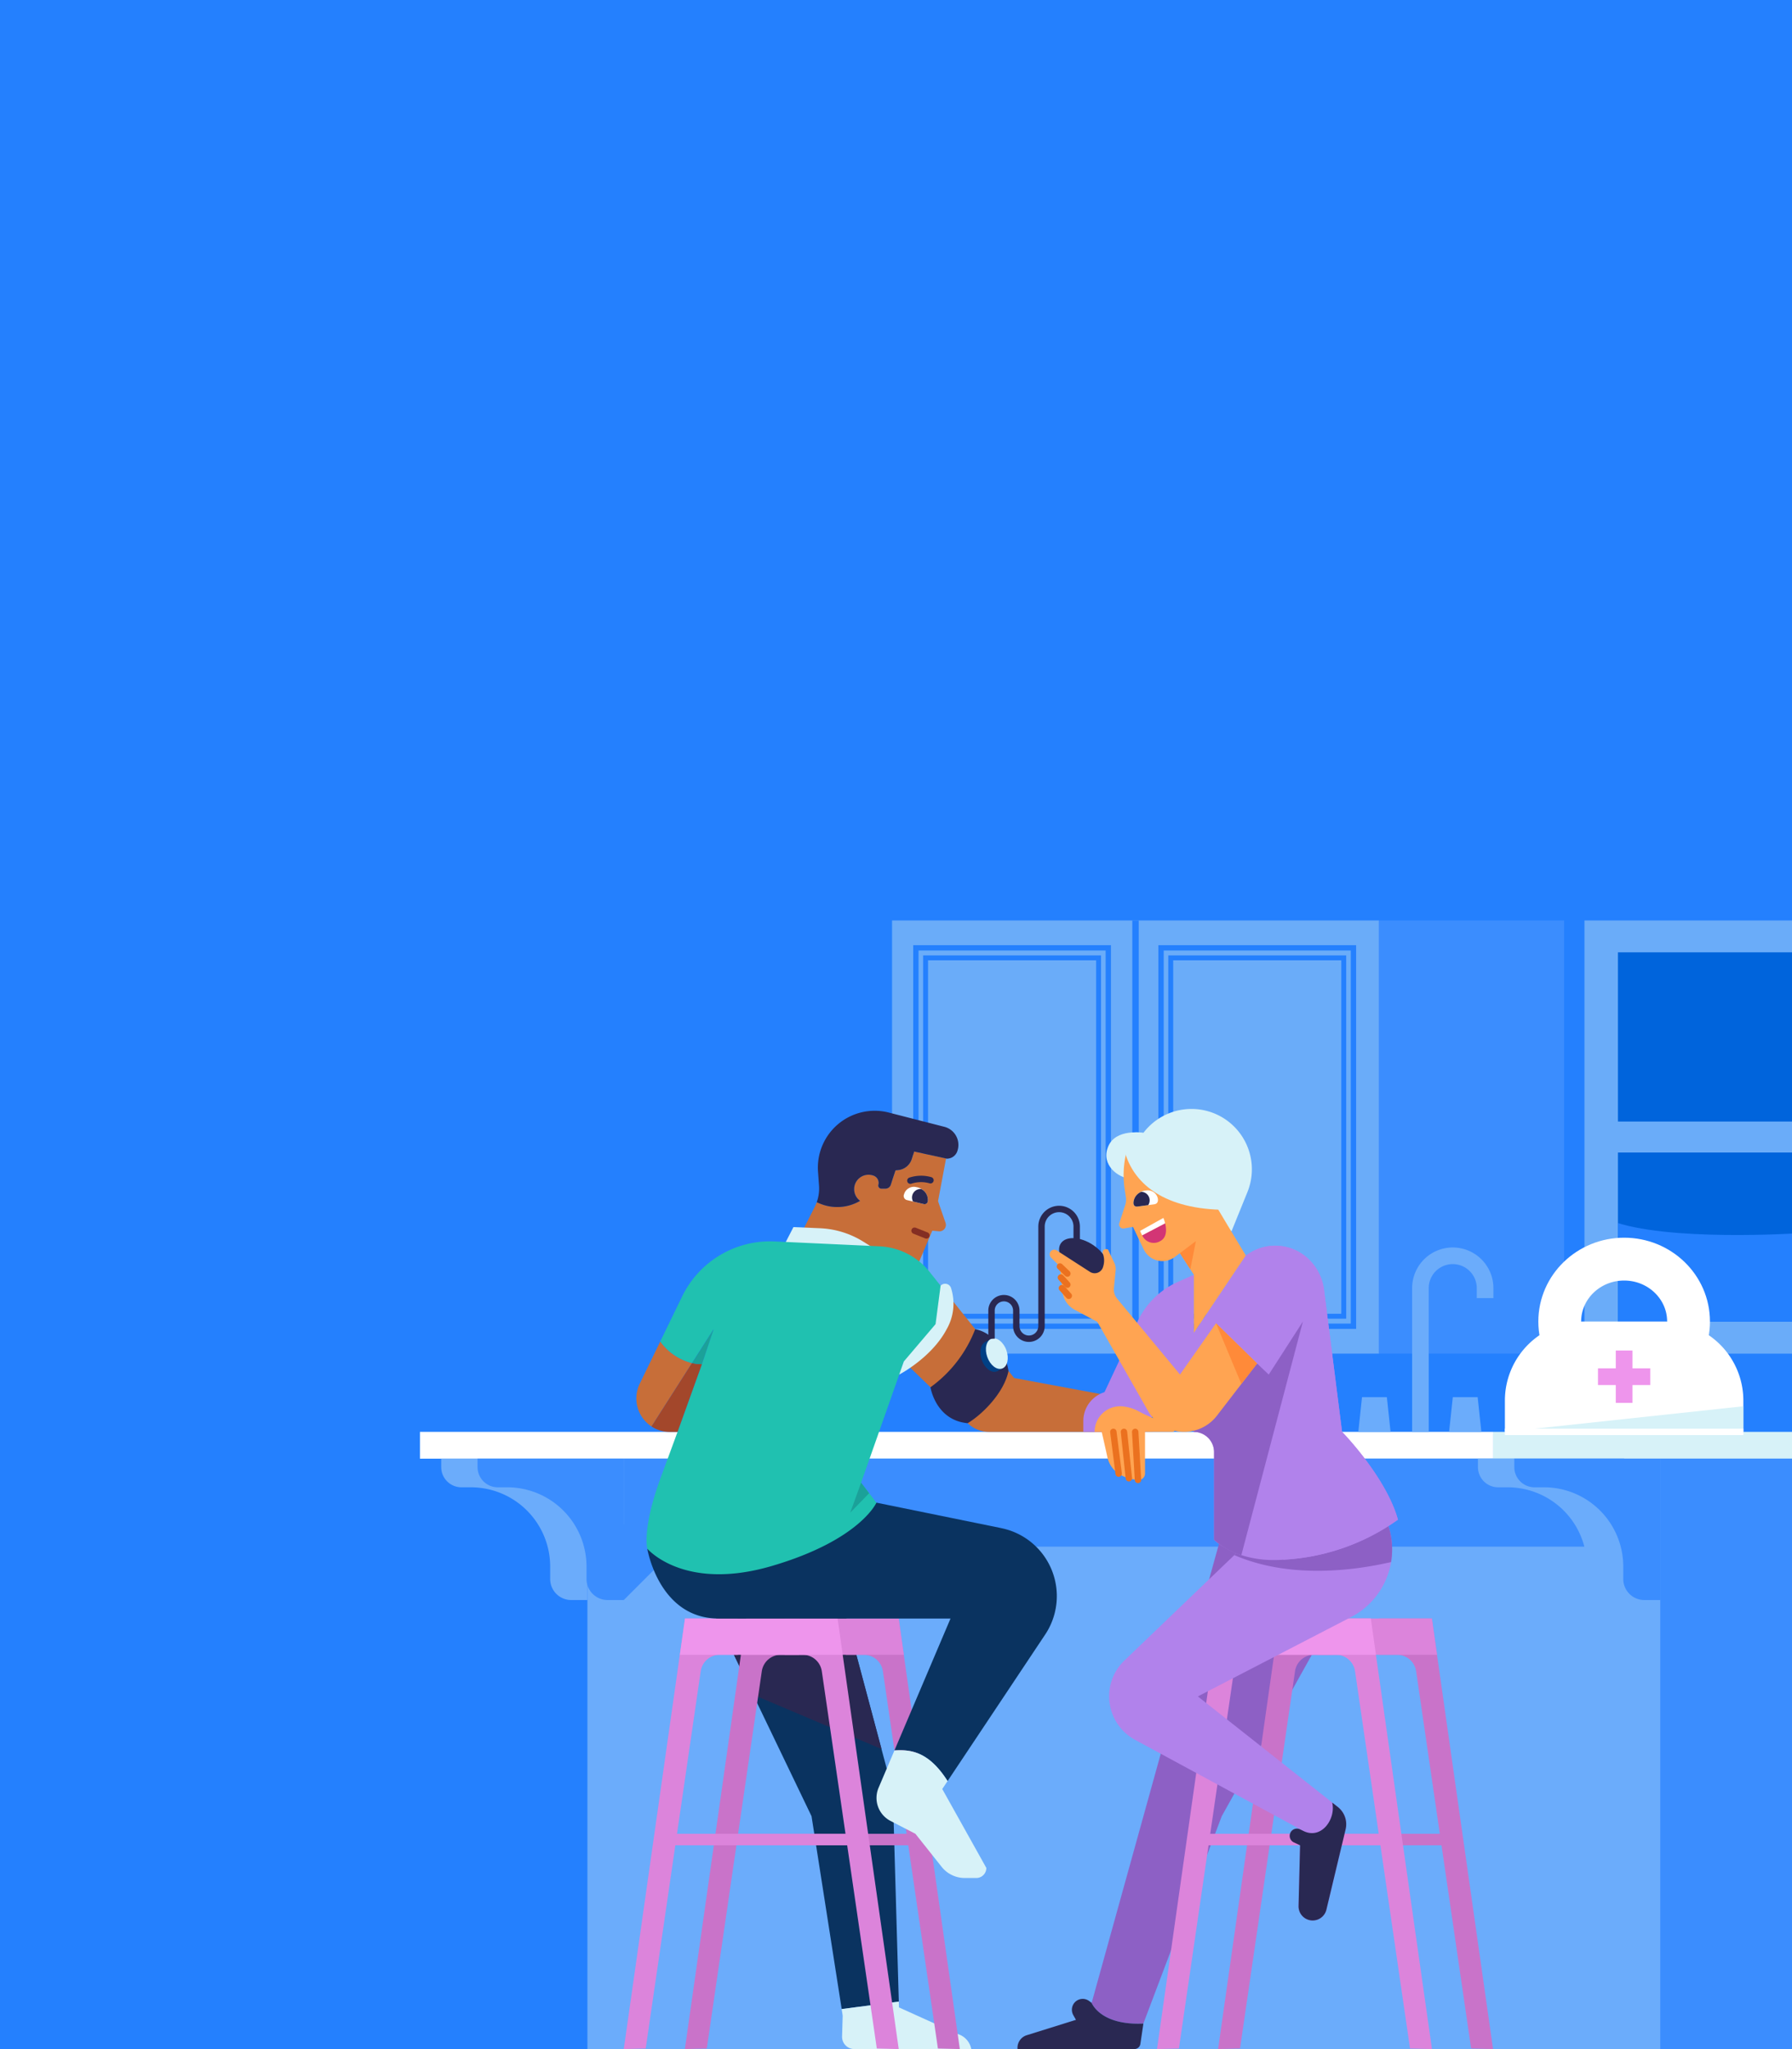 <svg xmlns="http://www.w3.org/2000/svg" xmlns:xlink="http://www.w3.org/1999/xlink" width="280" height="320" viewBox="0 0 280 320">
  <rect x="0" y="0" width="280" height="320" fill="#808080" stroke="none"/>
  <defs>
    <clipPath id="clip-path">
      <path id="Path_79304" data-name="Path 79304" d="M1370.2,95.774h-27.955v57.694H1370.2" transform="translate(-1342.247 -95.774)" fill="none"/>
    </clipPath>
    <clipPath id="clip-tiles_auto-deductible_280">
      <rect width="280" height="320"/>
    </clipPath>
  </defs>
  <g id="tiles_auto-deductible_280" clip-path="url(#clip-tiles_auto-deductible_280)">
    <rect width="280" height="320" fill="#fff"/>
    <g id="hero-med-exam" transform="translate(-387)">
      <rect id="Rectangle_1180" data-name="Rectangle 1180" width="285.763" height="331.992" transform="translate(382 -3)" fill="#2480fe"/>
      <path id="Path_79301" data-name="Path 79301" d="M1358.052,79.25h-33.188V146.9h33.188" transform="translate(-690.289 64.493)" fill="#6aacf9"/>
      <rect id="Rectangle_1181" data-name="Rectangle 1181" width="27.954" height="57.694" transform="translate(639.808 148.72)" fill="#0064dc"/>
      <path id="Path_79302" data-name="Path 79302" d="M1364,192.911H1333.23v-4.836H1364" transform="translate(-696.241 -12.926)" fill="#6aacf9"/>
      <g id="Group_799" data-name="Group 799" transform="translate(639.808 148.72)" clip-path="url(#clip-path)">
        <path id="Path_79303" data-name="Path 79303" d="M1367.485,258.366l-29.057.425V240.965c8.562,3.318,29.057,1.98,29.057,1.98" transform="translate(-1339.53 -199.064)" fill="#2480fe"/>
      </g>
      <rect id="Rectangle_1182" data-name="Rectangle 1182" width="76.081" height="67.647" transform="translate(526.385 143.743)" fill="#6aacf9"/>
      <rect id="Rectangle_1183" data-name="Rectangle 1183" width="28.926" height="67.647" transform="translate(631.392 211.391) rotate(180)" fill="#3b8dfe"/>
      <line id="Line_3043" data-name="Line 3043" y2="67.647" transform="translate(564.425 143.743)" fill="none" stroke="#2480fe" stroke-miterlimit="10" stroke-width="1"/>
      <rect id="Rectangle_1184" data-name="Rectangle 1184" width="30.066" height="59.093" transform="translate(568.413 148.02)" fill="none" stroke="#2480fe" stroke-miterlimit="10" stroke-width="0.831"/>
      <rect id="Rectangle_1185" data-name="Rectangle 1185" width="27.033" height="55.963" transform="translate(569.929 149.586)" fill="none" stroke="#2480fe" stroke-miterlimit="10" stroke-width="0.767"/>
      <rect id="Rectangle_1186" data-name="Rectangle 1186" width="30.066" height="59.093" transform="translate(530.106 148.02)" fill="none" stroke="#2480fe" stroke-miterlimit="10" stroke-width="0.831"/>
      <rect id="Rectangle_1187" data-name="Rectangle 1187" width="27.033" height="55.963" transform="translate(531.622 149.586)" fill="none" stroke="#2480fe" stroke-miterlimit="10" stroke-width="0.767"/>
      <rect id="Rectangle_1188" data-name="Rectangle 1188" width="167.671" height="4.185" transform="translate(452.619 223.609)" fill="#fff"/>
      <rect id="Rectangle_1189" data-name="Rectangle 1189" width="167.671" height="92.206" transform="translate(478.784 227.794)" fill="#6bacfb"/>
      <path id="Path_79305" data-name="Path 79305" d="M1322.837,360.179h-47.473v-4.185h47.473" transform="translate(-655.074 -132.385)" fill="#d7f2f8"/>
      <path id="Path_79306" data-name="Path 79306" d="M1387.337,462.7h-21.308V370.494h21.308" transform="translate(-719.574 -142.7)" fill="#3b8dfe"/>
      <path id="Path_79307" data-name="Path 79307" d="M705.113,369.774v1.31a3.163,3.163,0,0,0,3.163,3.163h1.479a12.384,12.384,0,0,1,12.384,12.384v1.935a3.285,3.285,0,0,0,3.285,3.285h2.535V369.774Z" transform="translate(-249.175 -141.981)" fill="#6bacfb"/>
      <rect id="Rectangle_1190" data-name="Rectangle 1190" width="156.306" height="13.74" transform="translate(484.466 227.794)" fill="#3b8dfe"/>
      <path id="Path_79308" data-name="Path 79308" d="M724.8,369.774v1.31a3.163,3.163,0,0,0,3.163,3.163h1.479a12.384,12.384,0,0,1,12.384,12.384v1.935a3.285,3.285,0,0,0,3.285,3.285h2.535V369.774Z" transform="translate(-263.183 -141.981)" fill="#3b8dfe"/>
      <path id="Path_79309" data-name="Path 79309" d="M1266.422,369.774v1.31a3.163,3.163,0,0,0,3.163,3.163h1.479a12.384,12.384,0,0,1,12.384,12.384v1.935a3.285,3.285,0,0,0,3.285,3.285h2.535V369.774Z" transform="translate(-648.496 -141.981)" fill="#6bacfb"/>
      <path id="Path_79310" data-name="Path 79310" d="M1286.113,369.774v1.31a3.163,3.163,0,0,0,3.163,3.163h1.48a12.384,12.384,0,0,1,12.384,12.384v1.935a3.285,3.285,0,0,0,3.285,3.285h2.535V369.774Z" transform="translate(-662.504 -141.981)" fill="#3b8dfe"/>
      <path id="Path_79311" data-name="Path 79311" d="M799.693,410.487l14.81-14.809-16.849,3.444Z" transform="translate(-315.227 -160.617)" fill="#3b8dfe"/>
      <path id="Path_79312" data-name="Path 79312" d="M1233.406,284.291h-2.6V261.846a6.35,6.35,0,0,1,12.7,0V263.4h-2.6v-1.554a3.753,3.753,0,0,0-7.506,0Z" transform="translate(-623.161 -60.682)" fill="#6bacfb"/>
      <path id="Path_79313" data-name="Path 79313" d="M1256.028,337.231h-3.886l-.577,5.415h5.04Z" transform="translate(-638.143 -119.037)" fill="#6bacfb"/>
      <path id="Path_79314" data-name="Path 79314" d="M1206.872,337.231h-3.886l-.577,5.415h5.04Z" transform="translate(-603.173 -119.037)" fill="#6bacfb"/>
      <ellipse id="Ellipse_495" data-name="Ellipse 495" cx="10.063" cy="9.748" rx="10.063" ry="9.748" transform="translate(630.709 196.631)" fill="none" stroke="#fff" stroke-miterlimit="10" stroke-width="6.69"/>
      <path id="Path_79315" data-name="Path 79315" d="M1294.126,296.29H1306.7a12.341,12.341,0,0,1,12.341,12.341v4.889h-37.259v-4.889a12.341,12.341,0,0,1,12.341-12.341Z" transform="translate(-659.642 -89.911)" fill="#fff"/>
      <rect id="Rectangle_1191" data-name="Rectangle 1191" width="2.611" height="8.176" transform="translate(639.467 210.906)" fill="#ee95ec"/>
      <rect id="Rectangle_1192" data-name="Rectangle 1192" width="2.611" height="8.176" transform="translate(644.86 213.688) rotate(90)" fill="#ee95ec"/>
      <path id="Path_79316" data-name="Path 79316" d="M1281.785,346.136l37.259-4v4Z" transform="translate(-659.642 -122.527)" fill="#d7f2f8"/>
      <line id="Line_3044" data-name="Line 3044" x2="37.259" transform="translate(622.143 223.609)" fill="none" stroke="#fff" stroke-miterlimit="10" stroke-width="1"/>
      <path id="Path_79317" data-name="Path 79317" d="M881.351,458.61l-9.959-37.274-18.037,9.349,15.3,31.816,4.711,30.114,8.926-1.165Z" transform="translate(-354.853 -178.87)" fill="#0a3360"/>
      <path id="Path_79318" data-name="Path 79318" d="M922,669.009a1.917,1.917,0,0,0,1.916,1.974h18.271a3.046,3.046,0,0,0-2.091-2.345l-9.21-4.161-.026-.908-8.926,1.165.162,1.033Z" transform="translate(-403.426 -350.988)" fill="#d7f2f8"/>
      <path id="Path_79319" data-name="Path 79319" d="M879.587,454.727l-7.878-29.485-2.445-.086-15.91,8.246,6.176,12.845Z" transform="translate(-354.853 -181.588)" fill="#292852"/>
      <path id="Path_79320" data-name="Path 79320" d="M1095.375,411.711l-16.527-16.753-21.569,77.722s1.339,3.543,8.081,3.231l12.246-32.384Z" transform="translate(-499.71 -159.896)" fill="#8d60c5"/>
      <path id="Path_79321" data-name="Path 79321" d="M1028.714,662.73l-.369-.281a1.7,1.7,0,0,0-1.772-.172h0a1.7,1.7,0,0,0-.731,2.353l.419.746-7.687,2.4a2.063,2.063,0,0,0-1.439,2.163H1035.4a.938.938,0,0,0,.927-.8l.471-3.18C1030.053,666.273,1028.714,662.73,1028.714,662.73Z" transform="translate(-471.144 -349.946)" fill="#292852"/>
      <path id="Path_79322" data-name="Path 79322" d="M837.043,523.507l9.562-67.24h8.262v5.665h-2.829a3.007,3.007,0,0,0-2.975,2.573l-8.594,58.917Z" transform="translate(-343.032 -203.512)" fill="#c973c9"/>
      <path id="Path_79323" data-name="Path 79323" d="M941.976,523.507l-9.562-67.24h-8.262v5.665h2.829a3.007,3.007,0,0,1,2.975,2.573l8.595,58.918Z" transform="translate(-405.003 -203.512)" fill="#c973c9"/>
      <path id="Path_79324" data-name="Path 79324" d="M868.942,456.987H892.79l.8,5.665h-25.45l.806-5.665" transform="translate(-365.368 -204.232)" fill="#dc84db"/>
      <rect id="Rectangle_1193" data-name="Rectangle 1193" width="29.633" height="1.796" transform="translate(500.397 286.375)" fill="#c973c9"/>
      <path id="Path_79325" data-name="Path 79325" d="M803.968,523.507l9.562-67.24h8.262v5.665h-2.829a3.007,3.007,0,0,0-2.976,2.573l-8.594,58.917Z" transform="translate(-319.502 -203.512)" fill="#dc84db"/>
      <path id="Path_79326" data-name="Path 79326" d="M908.9,523.507l-9.562-67.24h-8.262v5.665h2.829a3.007,3.007,0,0,1,2.975,2.573l8.594,58.917Z" transform="translate(-381.472 -203.512)" fill="#dc84db"/>
      <path id="Path_79327" data-name="Path 79327" d="M835.866,456.987h23.849l.8,5.665h-25.45l.805-5.665" transform="translate(-341.839 -204.232)" fill="#ee95ec"/>
      <rect id="Rectangle_1194" data-name="Rectangle 1194" width="29.633" height="1.796" transform="translate(490.851 286.375)" fill="#dc84db"/>
      <path id="Path_79328" data-name="Path 79328" d="M1125.742,523.507l9.562-67.24h8.262v5.665h-2.829a3.007,3.007,0,0,0-2.975,2.573l-8.594,58.917Z" transform="translate(-548.415 -203.512)" fill="#c973c9"/>
      <path id="Path_79329" data-name="Path 79329" d="M1230.675,523.507l-9.562-67.24h-8.262v5.665h2.829a3.007,3.007,0,0,1,2.976,2.573l8.594,58.917Z" transform="translate(-610.386 -203.512)" fill="#c973c9"/>
      <path id="Path_79330" data-name="Path 79330" d="M1157.641,456.987h23.849l.8,5.665h-25.45l.806-5.665" transform="translate(-570.752 -204.232)" fill="#dc84db"/>
      <rect id="Rectangle_1195" data-name="Rectangle 1195" width="29.633" height="1.796" transform="translate(583.712 286.375)" fill="#c973c9"/>
      <path id="Path_79331" data-name="Path 79331" d="M1092.667,523.507l9.562-67.24h8.261v5.665h-2.829a3.007,3.007,0,0,0-2.975,2.573l-8.594,58.917Z" transform="translate(-524.885 -203.512)" fill="#dc84db"/>
      <path id="Path_79332" data-name="Path 79332" d="M1197.6,523.507l-9.562-67.24h-8.262v5.665h2.829a3.007,3.007,0,0,1,2.975,2.573l8.594,58.917Z" transform="translate(-586.856 -203.512)" fill="#dc84db"/>
      <path id="Path_79333" data-name="Path 79333" d="M1124.566,456.987h23.849l.8,5.665h-25.45l.806-5.665" transform="translate(-547.222 -204.232)" fill="#ee95ec"/>
      <rect id="Rectangle_1196" data-name="Rectangle 1196" width="29.633" height="1.796" transform="translate(574.167 286.375)" fill="#dc84db"/>
      <ellipse id="Ellipse_496" data-name="Ellipse 496" cx="2.585" cy="4.333" rx="2.585" ry="4.333" transform="matrix(0.555, -0.832, 0.832, 0.555, 551.321, 196.324)" fill="#292852"/>
      <path id="Path_79334" data-name="Path 79334" d="M1109.741,395.144l.7,2.321a11.875,11.875,0,0,1-5.907,13.984L1080.6,423.842l21.876,17.272a3.422,3.422,0,0,1,1.207,3.483l-3,12.539a2.207,2.207,0,0,1-2.413,1.677h0a2.207,2.207,0,0,1-1.939-2.246l.238-9.479-.99-.462a1.128,1.128,0,0,1-.584-1.406h0a1.128,1.128,0,0,1,1.551-.632l.468.226-26.228-14.191a7.736,7.736,0,0,1-1.671-12.388l25.722-24.653Z" transform="translate(-506.43 -158.917)" fill="#b182eb"/>
      <path id="Path_79335" data-name="Path 79335" d="M1157.963,395.144l-14.91-1.564-8.543,8.188h0c8.65,3.737,18.605,2.444,24.5,1.087a11.836,11.836,0,0,0-.345-5.39Z" transform="translate(-554.652 -158.916)" fill="#8d60c5"/>
      <path id="Path_79336" data-name="Path 79336" d="M1071.019,193.293s-4.321-.778-5.5,2.144,1.66,4.825,3.328,4.992S1071.019,193.293,1071.019,193.293Z" transform="translate(-505.375 -16.364)" fill="#d7f2f8"/>
      <path id="Path_79337" data-name="Path 79337" d="M872.034,397.561l-19.528-3.981-35.8,7.2s1.792,10.894,11.133,10.894h36.244l-8.761,20.6h0c2.341-.134,5.267,0,8.3,4.783l15.253-22.883a10.825,10.825,0,0,0-6.845-16.61Z" transform="translate(-328.564 -158.916)" fill="#0a3360"/>
      <path id="Path_79338" data-name="Path 79338" d="M943.6,527.579h0l-2.482,5.836a4.044,4.044,0,0,0,1.866,5.177l3.887,2.007,4.1,5.16a4.618,4.618,0,0,0,3.615,1.744h1.8a1.571,1.571,0,0,0,1.571-1.571l-6.887-12.324.83-1.245C948.866,527.581,945.94,527.445,943.6,527.579Z" transform="translate(-416.841 -254.224)" fill="#d7f2f8"/>
      <path id="Path_79339" data-name="Path 79339" d="M915.47,204.725a2.5,2.5,0,0,1-2.142,1.736l-.4.038-.749,2.256a.861.861,0,0,1-.817.589h-.649a.472.472,0,0,1-.457-.592,1.2,1.2,0,0,0-.724-1.422,2.253,2.253,0,0,0-2.312,3.786l.161.142a7.045,7.045,0,0,1-6.267.419l-.495-.206a6.378,6.378,0,0,1-.317.741l-2.856,5.637,18.855,3.656,2.374-5.586,1.119.1a1.006,1.006,0,0,0,.95-1.336l-1.172-3.378,1.25-6.638.124,0-5.107-1.121Z" transform="translate(-386.004 -23.726)" fill="#c76e39"/>
      <path id="Path_79340" data-name="Path 79340" d="M930.388,187.868A2.918,2.918,0,0,0,928.323,184l-8.8-2.255a8.88,8.88,0,0,0-10.883,9.286l.156,2.164a6.373,6.373,0,0,1-.355,2.6l.495.206a7.045,7.045,0,0,0,6.267-.419l-.161-.142a2.253,2.253,0,0,1,2.312-3.786,1.2,1.2,0,0,1,.724,1.422.472.472,0,0,0,.457.592h.649a.86.86,0,0,0,.817-.59l.749-2.256.4-.038a2.5,2.5,0,0,0,2.142-1.736l.37-1.176,5.107,1.121a1.732,1.732,0,0,0,1.62-1.121Z" transform="translate(-393.825 -8.046)" fill="#292852"/>
      <path id="Path_79341" data-name="Path 79341" d="M958.622,225.351c.584.14.838-.262.689-1.01a2.121,2.121,0,0,0-1.734-1.613,1.6,1.6,0,0,0-1.959,1.113.661.661,0,0,0,.5.91Z" transform="translate(-427.363 -37.331)" fill="#fff"/>
      <path id="Path_79342" data-name="Path 79342" d="M961.477,223.85a1.948,1.948,0,0,1,.995,1.325c.148.748-.105,1.15-.689,1.01l-1.6-.384a1.33,1.33,0,0,1,1.294-1.951Z" transform="translate(-430.523 -38.165)" fill="#292852"/>
      <path id="Path_79343" data-name="Path 79343" d="M963.258,247.156l-1.849-.737" transform="translate(-431.507 -54.225)" fill="none" stroke="#842e23" stroke-linecap="round" stroke-linejoin="round" stroke-width="1"/>
      <path id="Path_79344" data-name="Path 79344" d="M959.136,218.665a5.33,5.33,0,0,1,3.14-.062" transform="translate(-429.89 -34.289)" fill="none" stroke="#292852" stroke-linecap="round" stroke-linejoin="round" stroke-width="1"/>
      <path id="Path_79345" data-name="Path 79345" d="M904.259,248.026l-2.013-1.264a13.924,13.924,0,0,0-6.8-2.118l-4.151-.179-1.836,3.56Z" transform="translate(-380.318 -52.835)" fill="#d7f2f8"/>
      <path id="Path_79346" data-name="Path 79346" d="M971.433,303.806H995.8l-.586-4.721-19.866-3.692-9.937-12.466L959.136,293.8h0l8.949,8.648A4.818,4.818,0,0,0,971.433,303.806Z" transform="translate(-429.89 -80.197)" fill="#c76e39"/>
      <path id="Path_79347" data-name="Path 79347" d="M814.509,306.354h0l-3.212,6.6a5.242,5.242,0,0,0,1.839,6.67l6.325-9.9A8.731,8.731,0,0,1,814.509,306.354Z" transform="translate(-324.341 -96.863)" fill="#c76e39"/>
      <path id="Path_79348" data-name="Path 79348" d="M860.526,256.965a10.637,10.637,0,0,0-7.826-4l-16.394-.76a15.274,15.274,0,0,0-14.454,8.6l-3.412,7.012h0a8.732,8.732,0,0,0,4.953,3.372l3.382-5.293-1.826,5.463-3.811,10.583s-.1.3-2.613,7.109c-2.98,8.091-2.11,11.135-2.11,11.135s5.684,6.739,19.456,2.7S852.214,293,852.214,293l-2.395-3.117,6.675-18.929,1.025.991,6.273-10.878Z" transform="translate(-328.273 -58.333)" fill="#20c1b0"/>
      <path id="Path_79349" data-name="Path 79349" d="M825.292,318.037l-6.325,9.9a5.187,5.187,0,0,0,2.877.854h1.193l3.811-10.583a7.194,7.194,0,0,1-1.555-.17Z" transform="translate(-330.172 -105.174)" fill="#a3472b"/>
      <path id="Path_79350" data-name="Path 79350" d="M844.267,299.7l-3.382,5.293a7.2,7.2,0,0,0,1.556.17Z" transform="translate(-345.765 -92.126)" fill="#1ba199"/>
      <path id="Path_79351" data-name="Path 79351" d="M953.806,287.257l4.959-5.832.787-6h0a.972.972,0,0,1,1.627.344,8.016,8.016,0,0,1-.651,6.4c-2.34,4.491-7.443,7.132-7.443,7.132Z" transform="translate(-425.585 -74.639)" fill="#d7f2f8"/>
      <path id="Path_79352" data-name="Path 79352" d="M929.027,383.5l-1.7,4.682,2.956-3.04Z" transform="translate(-407.481 -151.952)" fill="#1ba199"/>
      <path id="Path_79353" data-name="Path 79353" d="M1073.024,209.675l.186,1.232a2.632,2.632,0,0,1-.1,1.2l-.926,2.855a.633.633,0,0,0,.712.819l1.416-.25,1.684,3.512a3.235,3.235,0,0,0,4.861,1.187l4.277-3.214.938-4.147-2.453-8.225-10.317-.8h0A14.883,14.883,0,0,0,1073.024,209.675Z" transform="translate(-510.291 -23.938)" fill="#ffa452"/>
      <path id="Path_79354" data-name="Path 79354" d="M1080.6,227.108c-.595.08-.807-.346-.583-1.074a2.121,2.121,0,0,1,1.889-1.429,1.6,1.6,0,0,1,1.836,1.305c.07.518-.166.8-.588.854Z" transform="translate(-515.824 -38.69)" fill="#fff"/>
      <path id="Path_79355" data-name="Path 79355" d="M1081.141,225.39a1.948,1.948,0,0,0-1.124,1.218c-.223.729-.012,1.155.583,1.074l1.63-.22a1.33,1.33,0,0,0-1.09-2.073Z" transform="translate(-515.824 -39.264)" fill="#292852"/>
      <path id="Path_79356" data-name="Path 79356" d="M1084.651,244.282a1.966,1.966,0,0,0,2.814.905c1.091-.563.983-1.9.768-2.783Z" transform="translate(-519.182 -51.368)" fill="#d33575"/>
      <path id="Path_79357" data-name="Path 79357" d="M1087.171,239.512l-3.634,2.018a3.754,3.754,0,0,0,.322.694l3.582-1.877A5.737,5.737,0,0,0,1087.171,239.512Z" transform="translate(-518.39 -49.311)" fill="#fff"/>
      <path id="Path_79358" data-name="Path 79358" d="M1085.259,184.28l.068-.088a9.431,9.431,0,0,1,12.9-1.935h0a9.431,9.431,0,0,1,3.3,11.253l-2.486,6.123-12.626-10.173Z" transform="translate(-519.615 -7.351)" fill="#d7f2f8"/>
      <path id="Path_79359" data-name="Path 79359" d="M1114.667,234.946l-2.813-4.664-3.413-5.715-4.653,9.134,4.863,7.5Z" transform="translate(-533.013 -38.887)" fill="#ffa452"/>
      <path id="Path_79360" data-name="Path 79360" d="M1077.725,193.016s-4.221-1.034-2.742,3.443,5.952,8.533,15.728,8.562c1.732-3.29-1.623-9.892-4.4-11.335S1077.725,193.016,1077.725,193.016Z" transform="translate(-512.082 -16.086)" fill="#d7f2f8"/>
      <path id="Path_79361" data-name="Path 79361" d="M1105.809,254.648l2.5-1.882-.868,4.407Z" transform="translate(-534.451 -58.948)" fill="#ff8a39"/>
      <path id="Path_79362" data-name="Path 79362" d="M1137.624,256.058l.648-.4a7.53,7.53,0,0,1,9.226,1.031h0a8.04,8.04,0,0,1,2.347,4.727l2.822,22.192s6.854,7,8.73,13.708a33.823,33.823,0,0,1-17.893,6.251l-7.143-43.092Z" transform="translate(-555.97 -59.999)" fill="#b182eb"/>
      <path id="Path_79363" data-name="Path 79363" d="M1097.547,283.608l-2.822-22.192a8.041,8.041,0,0,0-2.347-4.727h0a7.53,7.53,0,0,0-9.226-1.031l-.648.4-8.113,12.087v-9.068l-2.518,1.121a12.55,12.55,0,0,0-6.262,6.142l-6.505,13.887a2.373,2.373,0,0,0,2.149,3.38h5.03l5.935-8.946,2.171,8.954a3.153,3.153,0,0,1,3.153,3.153v13.694s3.545,3.667,10.841,3.105a33.823,33.823,0,0,0,17.893-6.251C1104.4,290.607,1097.547,283.608,1097.547,283.608Z" transform="translate(-500.849 -59.999)" fill="#b182eb"/>
      <path id="Path_79364" data-name="Path 79364" d="M1113.373,263.55v9.068l8.113-12.087Z" transform="translate(-539.832 -64.471)" fill="#ffa452"/>
      <path id="Path_79365" data-name="Path 79365" d="M1052.779,339.489v-1.714a4.69,4.69,0,0,1,4.69-4.69h0a4.69,4.69,0,0,1,4.69,4.69v1.714Z" transform="translate(-496.509 -115.88)" fill="#b182eb"/>
      <path id="Path_79366" data-name="Path 79366" d="M1066.751,345.418v6.5a1.009,1.009,0,0,1-1.1,1.007c-1.524-.139-4.164-.792-4.788-3.607-.89-4.016-.89-3.9-.89-3.9h-1.1a4,4,0,0,1,4.66-3.944,6.488,6.488,0,0,1,2.24.742,21.382,21.382,0,0,0,5.338,2.013.6.6,0,0,1,.458.586h0a.6.6,0,0,1-.6.6Z" transform="translate(-500.842 -121.809)" fill="#ffa452"/>
      <line id="Line_3045" data-name="Line 3045" x1="0.434" y1="7.503" transform="translate(564.376 223.609)" fill="none" stroke="#eb711f" stroke-linecap="round" stroke-linejoin="round" stroke-width="1"/>
      <line id="Line_3046" data-name="Line 3046" x1="0.768" y1="7.242" transform="translate(562.619 223.609)" fill="none" stroke="#eb711f" stroke-linecap="round" stroke-linejoin="round" stroke-width="1"/>
      <path id="Path_79367" data-name="Path 79367" d="M1127.636,295.57l-5.339,8.284-1.817-1.732-10.7,7.3.821,3.386a3.153,3.153,0,0,1,3.153,3.153v13.694a11.082,11.082,0,0,0,4.266,2.389Z" transform="translate(-537.058 -89.191)" fill="#8d60c5"/>
      <line id="Line_3047" data-name="Line 3047" x1="0.831" y1="6.523" transform="translate(560.96 223.609)" fill="none" stroke="#eb711f" stroke-linecap="round" stroke-linejoin="round" stroke-width="1"/>
      <path id="Path_79368" data-name="Path 79368" d="M1066.964,274.262l-6.278,8.15a6.485,6.485,0,0,1-5.137,2.527h0a6.484,6.484,0,0,1-5.635-3.276l-7.913-13.9-3.528-1.885a3.689,3.689,0,0,1-1.933-2.891l-.383-3.882-1.393-1.385a.718.718,0,0,1-.159-.779h0a.717.717,0,0,1,1.054-.333l5.188,3.345a1.363,1.363,0,0,0,2.058-.807,3.122,3.122,0,0,0-.078-2.133c0-.874.834-.553.834-.553l.989,2.081a2.26,2.26,0,0,1,.208,1.186l-.266,2.77a2.247,2.247,0,0,0,.507,1.649l9.814,11.841,5.631-8.008Z" transform="translate(-483.541 -61.331)" fill="#ffa452"/>
      <line id="Line_3048" data-name="Line 3048" x2="1.16" y2="1.109" transform="translate(552.615 197.78)" fill="none" stroke="#eb711f" stroke-linecap="round" stroke-linejoin="round" stroke-width="1"/>
      <line id="Line_3049" data-name="Line 3049" x2="1.015" y2="1.113" transform="translate(552.759 199.502)" fill="none" stroke="#eb711f" stroke-linecap="round" stroke-linejoin="round" stroke-width="1"/>
      <line id="Line_3050" data-name="Line 3050" x2="1.074" y2="1.195" transform="translate(552.923 201.164)" fill="none" stroke="#eb711f" stroke-linecap="round" stroke-linejoin="round" stroke-width="1"/>
      <path id="Path_79369" data-name="Path 79369" d="M1125.364,297.244l3.96,9.472,2.461-3.2Z" transform="translate(-548.363 -90.59)" fill="#ff8a39"/>
      <path id="Path_79370" data-name="Path 79370" d="M1172,556.552l-.893-.7c.618,2.546-1.7,5.9-4.573,4.4l-.468-.226a1.128,1.128,0,0,0-.967,2.038l.99.462-.238,9.479a2.207,2.207,0,0,0,4.353.57l3-12.539a3.422,3.422,0,0,0-1.207-3.483Z" transform="translate(-575.952 -274.355)" fill="#292852"/>
      <path id="Path_79371" data-name="Path 79371" d="M970.017,308.769a20.013,20.013,0,0,0,6.99-9.073c2.846.577,4.641,3.182,5.2,6.525-.682,3.4-4.1,6.808-6.383,8.161C970.811,313.919,970.017,308.769,970.017,308.769Z" transform="translate(-437.631 -92.126)" fill="#292852"/>
      <ellipse id="Ellipse_497" data-name="Ellipse 497" cx="1.584" cy="2.471" rx="1.584" ry="2.471" transform="translate(539.569 210.054) rotate(-19.604)" fill="#004085"/>
      <path id="Path_79372" data-name="Path 79372" d="M1000.205,306.315l.881-.468,2.084,4.442-1.116.591Z" transform="translate(-459.323 -96.71)" fill="#004085"/>
      <ellipse id="Ellipse_498" data-name="Ellipse 498" cx="1.584" cy="2.471" rx="1.584" ry="2.471" transform="matrix(0.942, -0.336, 0.336, 0.942, 540.433, 209.594)" fill="#d7f2f8"/>
      <path id="Path_79373" data-name="Path 79373" d="M1003.067,254.923v-4.395A1.938,1.938,0,0,1,1005,248.59h0a1.938,1.938,0,0,1,1.938,1.938v2.424a1.97,1.97,0,0,0,1.97,1.97h0a1.97,1.97,0,0,0,1.97-1.97V237.41a2.749,2.749,0,0,1,2.749-2.749h0a2.749,2.749,0,0,1,2.749,2.749v2.556" transform="translate(-461.143 -45.86)" fill="none" stroke="#292852" stroke-miterlimit="10" stroke-width="1"/>
    </g>
  </g>
</svg>
